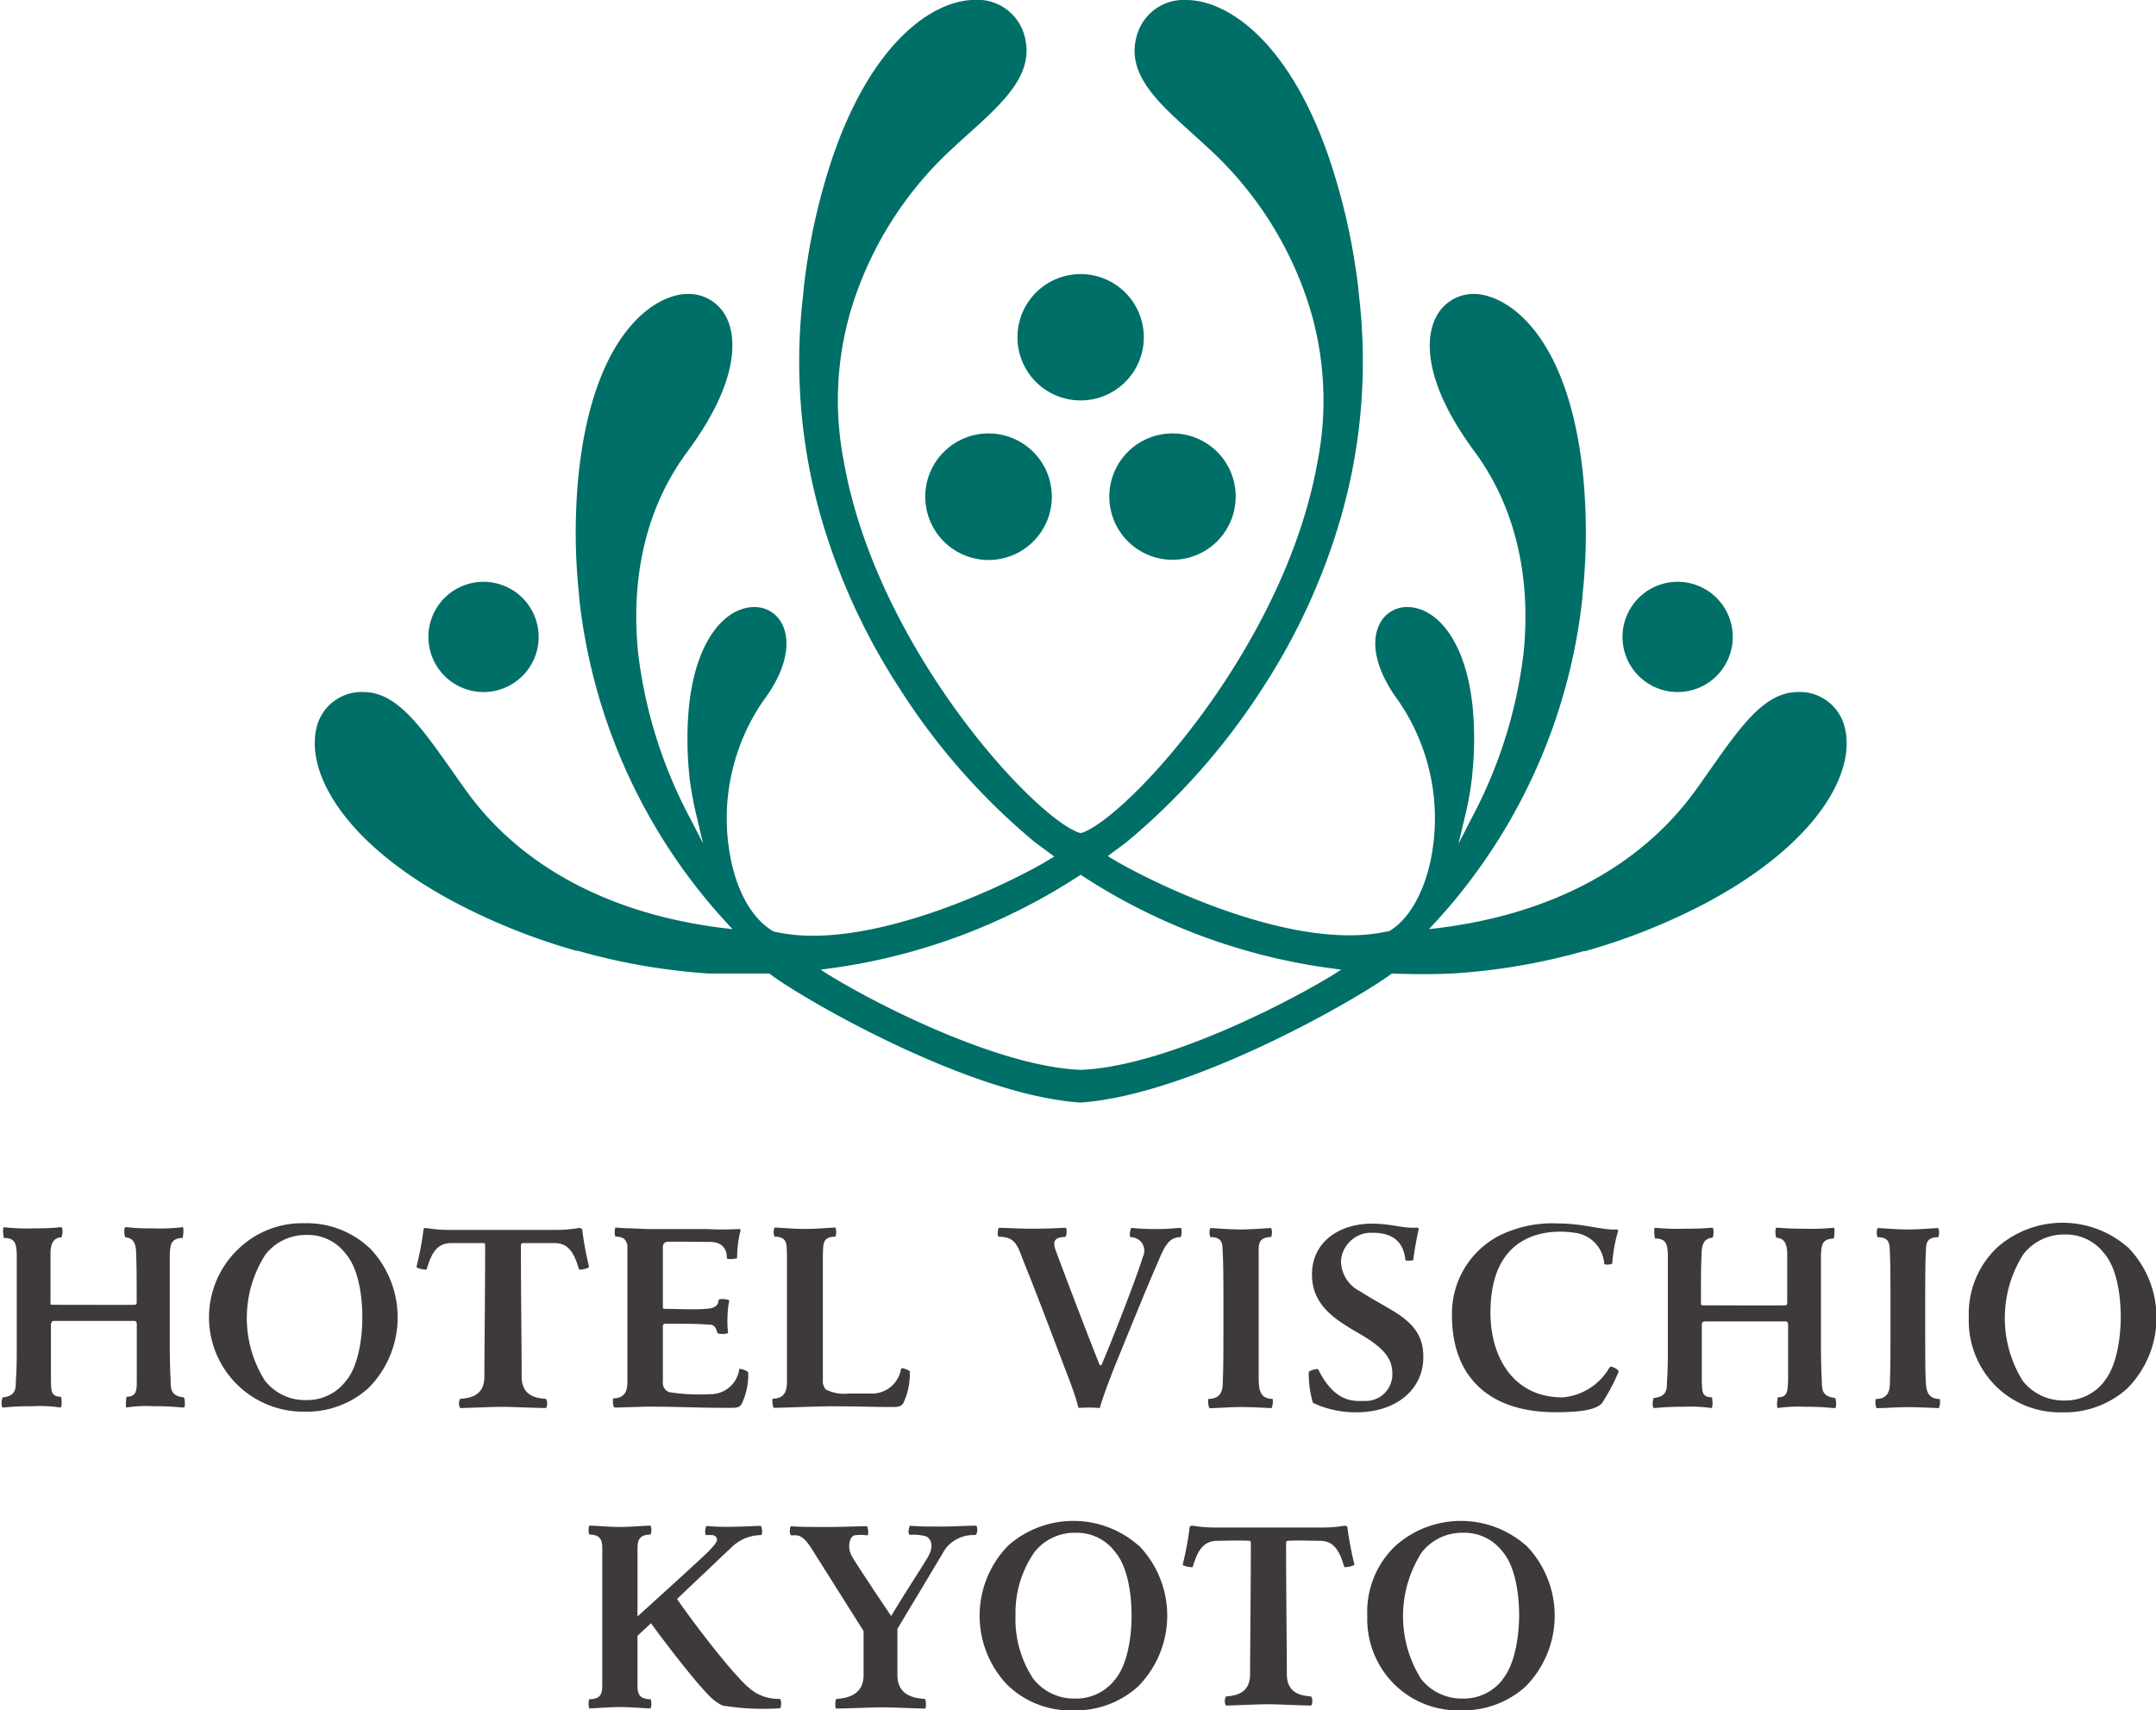 <svg id="Слой_1" data-name="Слой 1" xmlns="http://www.w3.org/2000/svg" viewBox="0 0 200.65 159.18"><defs><style>.cls-1{fill:#006F67;}.cls-2{fill:#3E3A39;}</style></defs><title>ホテルヴィスキオ京都</title><path class="cls-1" d="M106.45,31.39a5.88,5.88,0,1,1-5.88-5.88A5.88,5.88,0,0,1,106.45,31.39Z"/><path class="cls-1" d="M115,46.22a5.88,5.88,0,1,1-5.87-5.88A5.87,5.87,0,0,1,115,46.22Z"/><path class="cls-1" d="M97.89,46.22A5.89,5.89,0,1,1,92,40.34,5.89,5.89,0,0,1,97.89,46.22Z"/><path class="cls-1" d="M45,64.41a5.13,5.13,0,1,0-5.13-5.13A5.13,5.13,0,0,0,45,64.41Z"/><path class="cls-1" d="M156.16,64.41A5.13,5.13,0,1,0,151,59.28,5.13,5.13,0,0,0,156.16,64.41Z"/><path class="cls-1" d="M171.7,67.78a4.3,4.3,0,0,0-4.37-3.37c-3.54,0-5.93,4.13-9.51,9.12-5.25,7.28-13.71,11.59-24,12.85l-.83.1.57-.62c.79-.86,1.43-1.59,2-2.3a53,53,0,0,0,11.71-27.94v-.14a55.34,55.34,0,0,0,.1-10.84c-1.28-13.67-7.23-17.28-10.2-17.28a3.9,3.9,0,0,0-3.57,2.25c-.58,1.13-1.8,5.07,3.63,12.42,3.86,5.23,5.25,11.75,4.57,18.67a43.62,43.62,0,0,1-4.89,15.54l-1.17,2.28.59-2.5a28.88,28.88,0,0,0,.68-3.81v-.08a31.64,31.64,0,0,0,.06-6.15c-.62-6.55-3.51-9.48-6.1-9.48a2.83,2.83,0,0,0-2.58,1.59c-.9,1.77-.26,4.41,1.71,7.07a19.33,19.33,0,0,1,3.08,14.74c-.65,3.2-2.06,5.67-3.88,6.76l-.05,0h0a16.48,16.48,0,0,1-3.7.39c-8.46,0-19-5.28-22.06-7.13l-.39-.24.54-.41c.37-.27.76-.55,1.14-.84a62.79,62.79,0,0,0,12.72-14.38,59.15,59.15,0,0,0,7.32-16,52.55,52.55,0,0,0,1.61-20.92V27A59.64,59.64,0,0,0,124,15.64C120.31,4.09,114.36,0,110.39,0a4.51,4.51,0,0,0-4.49,3c-1.48,4.23,2.65,7.14,6.55,10.78a33.62,33.62,0,0,1,9.43,14.83,29.64,29.64,0,0,1,.73,14.4c-3.07,17.25-17.75,33.12-21.94,34.51l-.1,0-.09,0C96.28,76.16,81.6,60.29,78.54,43a29.64,29.64,0,0,1,.73-14.4,33.59,33.59,0,0,1,9.42-14.83c3.91-3.64,8-6.55,6.55-10.78a4.51,4.51,0,0,0-4.48-3c-4,0-9.93,4.09-13.6,15.64A58.91,58.91,0,0,0,74.78,27v.16a52.73,52.73,0,0,0,1.61,20.92,59.49,59.49,0,0,0,7.33,16A61.5,61.5,0,0,0,96.29,78.37l1.27.94.55.41-.39.24c-3,1.85-13.6,7.13-22.06,7.13A16.41,16.41,0,0,1,72,86.7h0l0,0C70.05,85.57,68.63,83.1,68,79.9a19.29,19.29,0,0,1,3.08-14.74c2-2.66,2.6-5.3,1.71-7.07A2.84,2.84,0,0,0,70.2,56.5c-2.6,0-5.49,2.93-6.1,9.48a32.44,32.44,0,0,0,.05,6.15v.08A32.58,32.58,0,0,0,64.84,76l.59,2.5-1.17-2.28A43.59,43.59,0,0,1,59.38,60.7C58.7,53.78,60.08,47.26,64,42c5.42-7.35,4.2-11.29,3.62-12.42A3.9,3.9,0,0,0,64,27.36c-3,0-8.91,3.61-10.2,17.28a55.34,55.34,0,0,0,.1,10.84l0,.14a53.1,53.1,0,0,0,11.7,27.94c.58.71,1.21,1.44,2,2.3l.57.62-.83-.1c-10.32-1.26-18.79-5.57-24-12.85-3.59-5-6-9.12-9.51-9.12a4.3,4.3,0,0,0-4.38,3.37c-1,4.22,2.7,10.93,13.34,16.44a58.36,58.36,0,0,0,10.83,4.27l.15,0A58.14,58.14,0,0,0,66,90.61c1.74,0,3.68,0,5.6,0,2.87,2.22,18.43,11.27,28.85,12h.23c10.42-.78,26-9.83,28.85-12,1.91.07,3.86.08,5.59,0a58.23,58.23,0,0,0,12.26-2.08l.14,0a58.46,58.46,0,0,0,10.84-4.27C169,78.71,172.72,72,171.7,67.78Zm-71,31.79a.74.74,0,0,1-.21,0c-8.32-.37-20.84-7.13-24.11-9.32L78.18,90a56.19,56.19,0,0,0,22.22-8.47l.17-.11.17.11A56.15,56.15,0,0,0,123,90l1.82.25C121.51,92.44,109,99.2,100.68,99.57Z"/><path class="cls-2" d="M102.35,131.05c.23-.81.69-2.1,1.37-3.82,1.38-3.38,3.08-7.59,3.94-9.52.6-1.4,1-2.56,2.16-2.56.19,0,.17-.8.08-.86-.65,0-.73.1-2.31.1-1.8,0-1.85-.1-2.3-.1-.1.07-.23.85-.05.86a1.26,1.26,0,0,1,1.12,1.83c-.63,2.1-3.18,8.56-3.86,10.08,0,0-.1,0-.15,0-.55-1.32-3.43-8.82-4.14-10.8-.12-.39-.34-1.13.91-1.13.15,0,.2-.79.07-.85-.48,0-1.47.08-3.16.08-1.3,0-2.28-.08-3.06-.08-.1,0-.2.83,0,.83,1.68,0,1.75,1,2.47,2.74.79,1.94,2.27,5.82,3.66,9.5.55,1.4,1,2.62,1.27,3.69A13.22,13.22,0,0,1,102.35,131.05Z"/><path class="cls-2" d="M179.22,128.49c-.05-1-.05-3.31-.05-6.28,0-2.34,0-4.46.05-5.47.06-.79-.11-1.59,1.17-1.59a1.3,1.3,0,0,0,0-.85c-.3,0-1.71.13-2.83.13s-2.52-.13-2.83-.13a1.38,1.38,0,0,0,0,.85c1.27,0,1.11.8,1.16,1.59.05,1,.05,3.13.05,5.47,0,3,0,5.31-.05,6.28,0,.68,0,1.72-1.33,1.72a1.64,1.64,0,0,0,.08.85c.87,0,1.82-.09,2.87-.09h.06c1.05,0,2,.06,2.87.09a1.55,1.55,0,0,0,.09-.85C179.26,130.21,179.26,129.17,179.22,128.49Z"/><path class="cls-2" d="M117.14,128.49c0-1,0-3.31,0-6.28,0-2.34,0-4.46,0-5.48,0-.79-.11-1.59,1.16-1.59a1.22,1.22,0,0,0,0-.84c-.31,0-1.71.13-2.83.13s-2.52-.13-2.83-.13a1.22,1.22,0,0,0,0,.84c1.27,0,1.11.8,1.16,1.59.06,1,.06,3.14.06,5.48,0,3,0,5.31-.06,6.28,0,.67,0,1.71-1.34,1.71a1.58,1.58,0,0,0,.09.86c.87,0,1.82-.1,2.87-.1h.06c1.06,0,2,.06,2.86.1a1.58,1.58,0,0,0,.1-.86C117.18,130.2,117.18,129.16,117.14,128.49Z"/><path class="cls-2" d="M198,116.07a9.2,9.2,0,0,0-12.09,0,8.48,8.48,0,0,0-2.68,6.56,8.59,8.59,0,0,0,2.51,6.38,8.46,8.46,0,0,0,6.21,2.44,8.66,8.66,0,0,0,6-2.2,9.36,9.36,0,0,0,.08-13.17Zm-2.15,12.48a4.53,4.53,0,0,1-3.7,1.8,4.81,4.81,0,0,1-3.91-1.84,11.08,11.08,0,0,1,.07-11.78,4.78,4.78,0,0,1,3.9-1.83,4.45,4.45,0,0,1,3.62,1.76c1.08,1.24,1.54,3.58,1.54,6C197.35,124.83,196.9,127.3,195.83,128.55Z"/><path class="cls-2" d="M159.32,130.05c-1,0-.89-.65-.94-1.48,0-.19,0-.57,0-3h0c0-1,0-2.27,0-2.27a.27.27,0,0,1,.23-.31h7.57c.17,0,.23.15.23.31,0,0,0,1.22,0,2.27h0c0,2.39,0,2.77,0,3-.06.83,0,1.48-.95,1.48-.06.15-.14,1,0,1a13.05,13.05,0,0,1,2.46-.12c2,0,2.51.14,2.86.12.15,0,.11-.85,0-.94-1.15-.12-1.23-.7-1.23-1.55,0-.34-.06-.71-.08-3,0-.89,0-1.91,0-2.92,0-2.65,0-5.28,0-5.89.05-.83.08-1.44,1.19-1.48.05-.16.13-1,0-1a20.86,20.86,0,0,1-2.76.09c-2,0-2.22-.11-2.57-.09-.15,0-.11.84,0,.93.82.06,1,.71,1,1.56,0,1.12,0,2.38,0,4.48,0,.1,0,.22-.16.25s-7.5,0-7.71,0-.14-.15-.16-.25c0-2.1,0-3.36.06-4.48,0-.85.19-1.5,1-1.56.13-.09.17-.93,0-.93-.35,0-.61.09-2.57.09a20.86,20.86,0,0,1-2.76-.09c-.14,0-.06.85,0,1,1.11,0,1.14.65,1.19,1.48,0,.61,0,3.24,0,5.89v2.92c0,2.25-.06,2.62-.08,3,0,.85-.07,1.43-1.22,1.55-.12.09-.17.93,0,.94.35,0,.9-.12,2.86-.12a13.21,13.21,0,0,1,2.47.12C159.45,131.08,159.37,130.2,159.32,130.05Z"/><path class="cls-2" d="M53.84,114.3a12.19,12.19,0,0,1-2.22.17h-9.7a12.26,12.26,0,0,1-2.22-.17c-.12,0-.28,0-.28.1a28.74,28.74,0,0,1-.66,3.5c.06.18.83.31.94.25.32-1,.72-2.44,2.24-2.45.18,0,2.55,0,3.05,0,.07,0,.16,0,.16.22,0,4.37-.07,9.79-.07,12.2,0,1.91-1.5,2-2.26,2.08a.91.91,0,0,0,0,.85c.66,0,2.86-.11,4-.11.76,0,3.16.11,4,.11a.91.91,0,0,0,0-.85c-.77-.07-2.27-.17-2.27-2.08,0-2.41-.07-7.83-.07-12.2,0-.18.1-.22.17-.22.49,0,2.87,0,3,0,1.53,0,1.93,1.48,2.24,2.45.11.06.88-.07.93-.25a30.14,30.14,0,0,1-.64-3.5C54.13,114.35,54,114.28,53.84,114.3Z"/><path class="cls-2" d="M34.34,116.11a8.51,8.51,0,0,0-6-2.26,8.54,8.54,0,0,0-6,2.25,8.78,8.78,0,0,0,6,15.29,8.59,8.59,0,0,0,5.93-2.18,9.31,9.31,0,0,0,.09-13.1ZM32.2,128.52a4.51,4.51,0,0,1-3.68,1.79,4.74,4.74,0,0,1-3.88-1.83,10.93,10.93,0,0,1,.06-11.71,4.77,4.77,0,0,1,3.88-1.83,4.4,4.4,0,0,1,3.6,1.76c1.07,1.23,1.54,3.55,1.54,5.93C33.72,124.82,33.26,127.29,32.2,128.52Z"/><path class="cls-2" d="M83.86,127.39A2.74,2.74,0,0,1,81,129.7c-.47,0-2,0-2,0a3.82,3.82,0,0,1-2.14-.37,1.16,1.16,0,0,1-.28-.87c0-.14,0-3.31,0-6.29,0-2.34,0-4.46,0-5.48.06-.79-.1-1.59,1.17-1.59a1.31,1.31,0,0,0,0-.85c-.31,0-1.72.13-2.84.13s-2.52-.13-2.83-.13a1.25,1.25,0,0,0,0,.85c1.27,0,1.1.8,1.16,1.59,0,1,0,3.14,0,5.48,0,3,0,5.32,0,6.29,0,.67,0,1.72-1.34,1.72a1.56,1.56,0,0,0,.1.85c.75,0,3.47-.12,5.15-.14,3,0,3.91.06,5.14.06s1.52.06,1.79-.38a6.34,6.34,0,0,0,.59-2.88C84.74,127.55,83.9,127.24,83.86,127.39Z"/><path class="cls-2" d="M68.8,127.45A2.7,2.7,0,0,1,66,129.76a17.46,17.46,0,0,1-3.73-.19.94.94,0,0,1-.58-1c0-1.32,0-3.72,0-5.12a.22.22,0,0,1,.22-.25c.94,0,2.93,0,3.6.06s1-.13,1.25.78c0,.17,1,.14,1,0a8.84,8.84,0,0,1-.05-1.57,7.39,7.39,0,0,1,.16-1.4c0-.16-1-.24-1-.06,0,.64-.62.79-1.22.81-.9.09-2.87,0-3.77,0-.12,0-.19,0-.19-.21v-5.51c0-.32.14-.46.34-.51s3.34,0,4,0,1.62.2,1.62,1.52c0,.14.81.06.95,0a10.48,10.48,0,0,1,.32-2.58s0-.14-.11-.14a29.49,29.49,0,0,1-3.14,0H60.18c-1.17-.06-1.47-.06-2-.08s-.77-.06-.91-.06a1.38,1.38,0,0,0,0,.85,1.36,1.36,0,0,1,.8.19,1.18,1.18,0,0,1,.32.62c0,.24,0,.51,0,.78,0,1,0,3.13,0,5.46,0,3,0,5.31,0,6.28,0,.67,0,1.72-1.32,1.72a1.46,1.46,0,0,0,.08.85l.44,0,2.58-.08c2.84,0,4.8.11,7.08.11,1.27,0,1.52.06,1.78-.38a6.08,6.08,0,0,0,.6-2.88C69.69,127.62,68.84,127.3,68.8,127.45Z"/><path class="cls-2" d="M129.76,122.08c-1-.62-2.07-1.17-3.19-1.9a3.17,3.17,0,0,1-1.77-2.85,2.83,2.83,0,0,1,2.63-2.59c.72,0,3.1-.15,3.36,2.51,0,.13.73.1.74,0,.11-1,.41-2.43.5-2.87,0-.09-.07-.11-.17-.12-1.32.09-2.32-.37-4.19-.37-3,0-5.57,1.68-5.57,4.73,0,2.64,1.79,4,4.18,5.37s3.3,2.34,3.3,3.86a2.48,2.48,0,0,1-2.61,2.54c-.81,0-2.69.29-4.28-2.92-.07-.13-.81.07-.89.24a9.66,9.66,0,0,0,.39,2.86,9.37,9.37,0,0,0,4,.88c4,0,6.27-2.34,6.27-5.09C132.5,124.31,131.48,123.14,129.76,122.08Z"/><path class="cls-2" d="M150.07,127.23h0c-.19-.08-.24,0-.35.16h0a5.57,5.57,0,0,1-4.29,2.67c-4.65,0-6.72-3.83-6.72-7.89,0-8,6.07-7.71,7.86-7.43a3.13,3.13,0,0,1,2.73,2.88c0,.13.73.1.75-.05a13.94,13.94,0,0,1,.54-3c0-.19-.3-.13-.37-.13h0c-1.3,0-3-.57-5.23-.57a11.18,11.18,0,0,0-5.43,1.12,8.16,8.16,0,0,0-4.43,7.45c0,5.79,3.54,9,9.62,9,1.85,0,3.69-.12,4.34-.84a18.92,18.92,0,0,0,1.53-2.88C150.69,127.52,150.34,127.33,150.07,127.23Z"/><path class="cls-2" d="M5.68,130c-1,0-.9-.65-.94-1.48,0-.2,0-.58,0-3h0c0-1,0-2.27,0-2.28s.06-.28.23-.3H12.5c.17,0,.23.15.23.3s0,1.23,0,2.28h0c0,2.38,0,2.76,0,3,0,.83,0,1.48-.95,1.48-.05.15-.12,1,0,1a12,12,0,0,1,2.46-.12c2,0,2.51.13,2.87.12.15,0,.1-.85,0-.94-1.15-.13-1.23-.7-1.23-1.55,0-.34-.06-.71-.08-3v-2.93c0-2.64,0-5.27,0-5.89.06-.83.09-1.43,1.2-1.47.05-.16.13-1,0-1a19.15,19.15,0,0,1-2.77.11c-2,0-2.21-.12-2.56-.11-.16,0-.11.85,0,.94.81.06,1,.71,1,1.55.05,1.13.05,2.38.05,4.48,0,.1,0,.23-.15.25s-7.51,0-7.72,0-.14-.15-.15-.25c0-2.1,0-3.35,0-4.48,0-.84.19-1.49,1-1.55.13-.09.18-.93,0-.94-.35,0-.61.11-2.56.11a19.15,19.15,0,0,1-2.77-.11c-.14,0-.07.86,0,1,1.1,0,1.14.64,1.19,1.47,0,.62,0,3.25,0,5.89v2.93c0,2.25-.07,2.62-.08,3,0,.85-.08,1.42-1.22,1.55-.12.09-.17.93,0,.94.35,0,.89-.12,2.86-.12a12,12,0,0,1,2.46.12C5.81,131.07,5.74,130.19,5.68,130Z"/><path class="cls-2" d="M105.94,143.83a9.17,9.17,0,0,0-12.09,0,9.34,9.34,0,0,0-.17,12.92,8.4,8.4,0,0,0,6.2,2.44,8.66,8.66,0,0,0,6-2.19,9.37,9.37,0,0,0,.1-13.16Zm-2.16,12.48a4.56,4.56,0,0,1-3.71,1.78,4.81,4.81,0,0,1-3.9-1.83,10.05,10.05,0,0,1-1.66-5.89,9.9,9.9,0,0,1,1.75-5.89,4.75,4.75,0,0,1,3.88-1.82,4.42,4.42,0,0,1,3.62,1.76c1.08,1.24,1.55,3.57,1.55,6C105.31,152.58,104.85,155.05,103.78,156.31Z"/><path class="cls-2" d="M142,143.83a9.16,9.16,0,0,0-12.08,0,8.44,8.44,0,0,0-2.67,6.55,8.54,8.54,0,0,0,2.5,6.37,8.43,8.43,0,0,0,6.2,2.44,8.68,8.68,0,0,0,6-2.19,9.37,9.37,0,0,0,.08-13.16Zm-2.15,12.48a4.55,4.55,0,0,1-3.7,1.78,4.81,4.81,0,0,1-3.9-1.83,11,11,0,0,1,.07-11.78,4.78,4.78,0,0,1,3.89-1.82,4.46,4.46,0,0,1,3.63,1.76c1.07,1.24,1.54,3.57,1.54,6C141.36,152.58,140.9,155.05,139.83,156.31Z"/><path class="cls-2" d="M125.16,142a12.19,12.19,0,0,1-2.22.17h-9.69A12.45,12.45,0,0,1,111,142c-.12,0-.28.05-.28.1a27.71,27.71,0,0,1-.65,3.51c0,.17.83.29.93.24.32-1,.72-2.43,2.25-2.44.18,0,2.54-.06,3,0,.08,0,.16,0,.16.21,0,4.37-.07,9.78-.07,12.2,0,1.9-1.5,2-2.25,2.08a.89.89,0,0,0,0,.84c.66,0,2.85-.12,3.94-.12.76,0,3.16.12,4,.12a.89.89,0,0,0,0-.84c-.76-.08-2.27-.18-2.27-2.08,0-2.42-.07-7.83-.07-12.2,0-.18.09-.21.18-.21.49-.06,2.86,0,3,0,1.53,0,1.93,1.47,2.24,2.44.1.05.88-.07.94-.24a31.28,31.28,0,0,1-.66-3.51S125.28,142,125.16,142Z"/><path class="cls-2" d="M90.85,142c-.9,0-2.14.08-3.15.08-1.44,0-2.17,0-3-.08-.12.11-.25.85,0,.85a4.38,4.38,0,0,1,1.47.14c.47.19.76.87.25,1.81-.34.65-2.15,3.36-3.48,5.61,0,0-3.24-4.79-3.68-5.61s-.18-1.77.25-1.9a4.22,4.22,0,0,1,1.18,0c.2,0,.09-.74,0-.85-.93,0-2.13.07-3.57.07-1.77,0-2.71,0-3.52-.07-.11.1-.15.84.05.85.53,0,1-.19,1.92,1.3l4.8,7.61h0v4.09c0,2-1.75,2.16-2.55,2.23a1.06,1.06,0,0,0-.08.43c0,.23,0,.4.07.46h0c.79,0,3.17-.1,4.15-.11s3.35.11,4.15.11h0c.06-.06.06-.23.06-.46a1.06,1.06,0,0,0-.08-.43c-.81-.07-2.57-.2-2.57-2.23V151.6s3.86-6.43,4.45-7.43a3.3,3.3,0,0,1,2.76-1.3C91,142.86,91,142.12,90.85,142Z"/><path class="cls-2" d="M72.62,158.12a4.11,4.11,0,0,1-2.94-1.05c-1.62-1.38-5.4-6.37-6.67-8.25l1.78-1.69c1.36-1.28,3-2.86,3.18-3a3.93,3.93,0,0,1,2.83-1.25c.2,0,.14-.77,0-.86-.78,0-.71.05-2.63.08a19.11,19.11,0,0,1-2.42-.08c-.11.11-.21.85,0,.86a4.66,4.66,0,0,1,.58,0,.49.49,0,0,1,.36.25c.14.29-.12.59-.65,1.16-.37.42-5.6,5.15-6.71,6.16v-6c0-.82-.07-1.62,1.22-1.62a1.27,1.27,0,0,0,0-.84c-.31,0-1.94.13-2.86.13s-2.54-.13-2.84-.13a1.22,1.22,0,0,0,0,.84c1.28,0,1.2.8,1.2,1.62v12.1c0,.82.08,1.6-1.2,1.6a1.28,1.28,0,0,0,0,.86c.3,0,1.94-.13,2.84-.13s2.55.13,2.86.13a1.33,1.33,0,0,0,0-.86c-1.29,0-1.22-.78-1.22-1.6v-4.3l1.25-1.17h0c1.34,1.83,4,5.31,5.34,6.66a4.42,4.42,0,0,0,1.32,1,23.17,23.17,0,0,0,5.38.25A1.25,1.25,0,0,0,72.62,158.12Z"/></svg>